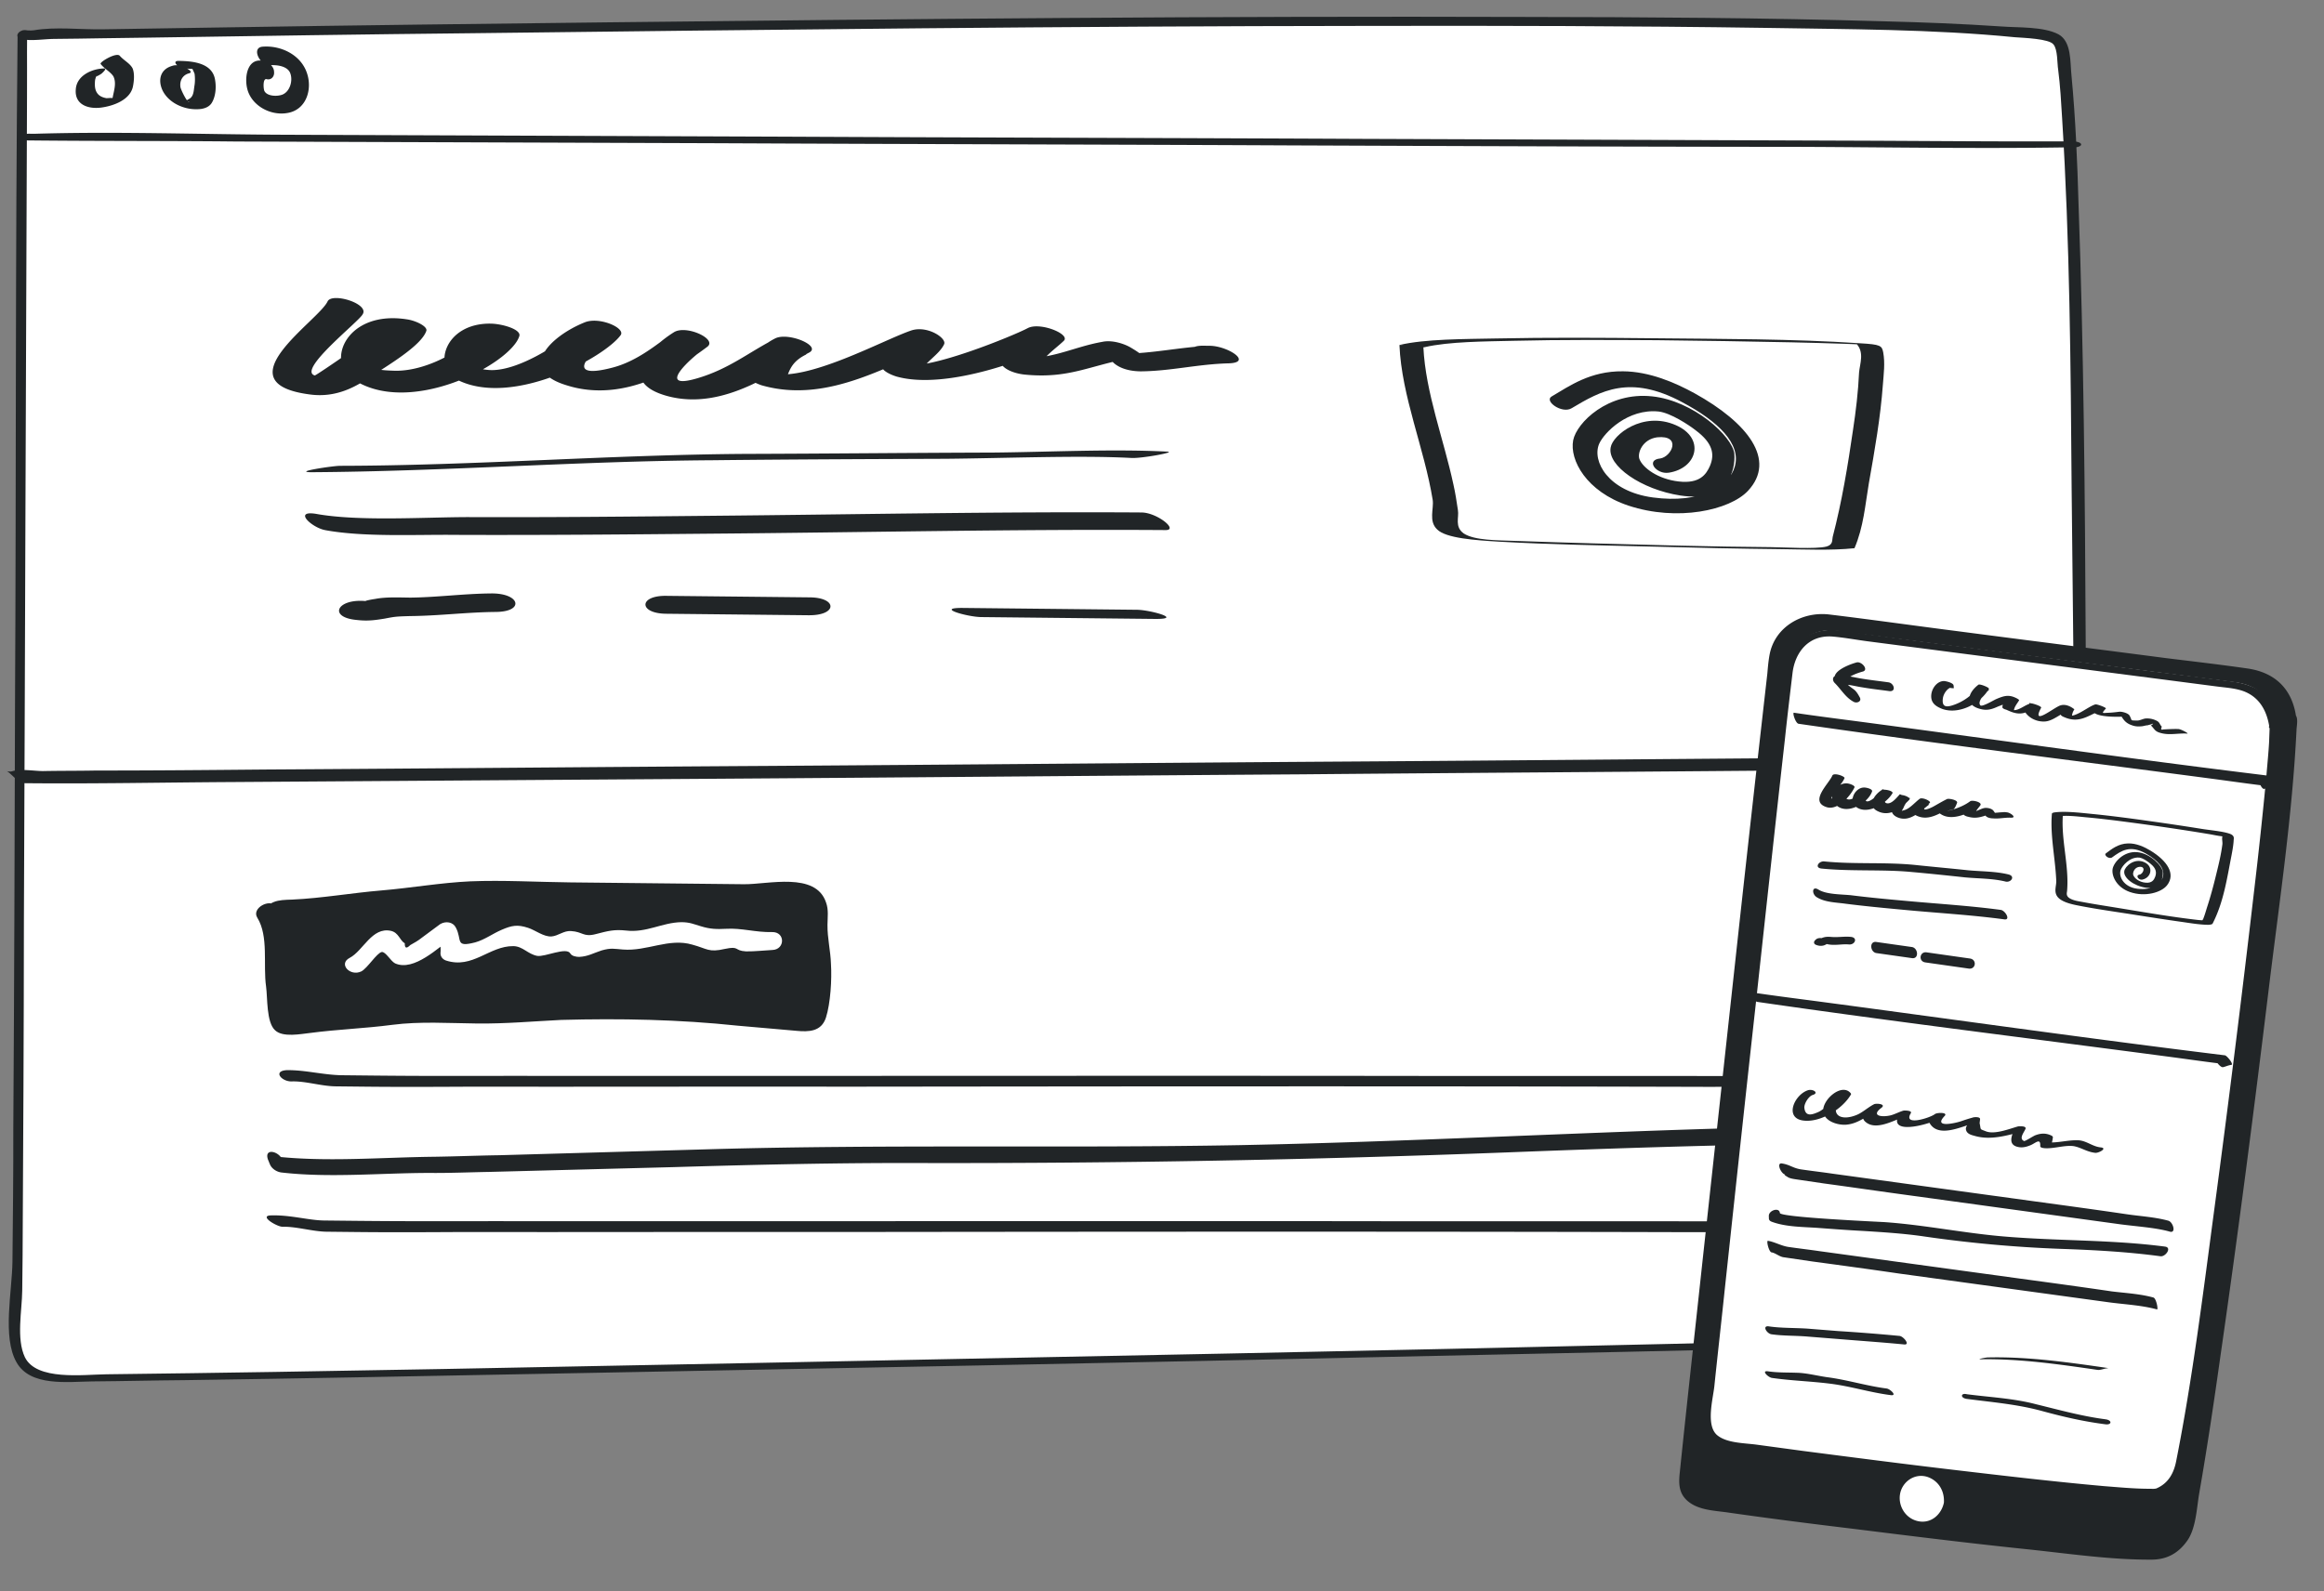 <svg width="400" height="274" viewBox="0 0 400 274" fill="none" xmlns="http://www.w3.org/2000/svg"><rect x="0" y="0" width="400" height="274" fill="#808080" stroke="none"/><path d="M4.087 6.157c-.052 4.912-.679 209.873-.852 217.191-.196 9.437-1.493 13.662 8.522 13.864 10.111.203 328.416-5.965 332.086-6.89 4.346-1.11 8.575-.198 12.823-1.213 2.101-7.394 2.474-215.633-2.081-222.134C349.555-.11 1.872 6.133 4.187 5.869" fill="#fff"/><path d="M3.028 6.146c-.405 38.234-.23 76.379-.442 114.615-.067 24.561-.133 49.026-.297 73.585.016 7.61-.065 15.218-.145 22.826-.055 5.201-1.775 12.985.683 17.345 2.363 4.263 8.826 3.368 13.065 3.317 5.298-.04 10.597-.177 15.895-.217 19.363-.277 38.727-.65 57.995-1.024 52.408-.987 104.816-1.974 157.13-3.154 21.484-.447 42.872-.895 64.357-1.438 10.502-.275 21.095-.066 31.603-.918 4.53-.338 9.348-.479 13.883-1.298.387-.092.775-.377.875-.762 1.005-3.938.572-8.566.71-12.514.289-9.051.386-18.2.481-27.253.279-26.292.365-52.683.162-78.98-.121-25.044-.338-49.994-1.229-75.046-.211-7.419-.518-14.839-1.211-22.166-.264-2.315.062-5.875-2.236-7.152-2.586-1.375-7.019-1.133-9.81-1.356-6.737-.456-13.477-.72-20.218-.888-20.606-.603-41.313-.726-61.925-.751-52.685-.172-105.281.331-157.974.93-21.578.253-43.253.505-64.832.855l-21.965.346c-3.757.056-8.085-.471-11.752.164-.386.093-1.83-.02-1.445-.015-.005.482.087.868.082 1.35-.193.094-.386.092-.58.186 1.158-.18 1.656-1.716.21-1.54-.193-.001-.387.093-.58.187-.679.379-.783 1.148.081 1.35 1.826.404 4.143-.053 5.973-.033 5.298-.04 10.597-.177 15.895-.218 18.592-.284 37.185-.57 55.68-.759 51.345-.613 102.786-1.224 154.125-1.26 22.828-.047 45.752.003 68.576.34 14.252.248 28.701.208 42.941 1.61 1.54.113 5.873.256 6.633 1.227.762.875.64 3.281.821 4.343.356 2.797.519 5.592.682 8.387 1.317 21.204 1.477 42.492 1.637 63.78.478 45.854 1.242 91.999-.688 137.923-.115 1.732.242 4.433-.352 5.968-.595 1.535 1.144 1.072-2.226.94-3.177-.13-7.518.498-9.832.763-2.797.355-5.686.228-8.481.391-15.705.509-31.408.824-47.113 1.236-51.062 1.193-102.122 2.194-153.182 3.196-38.824.745-77.554 1.587-116.375 2.043-4.046.054-12.052 1.125-14.032-2.941-1.507-3.195-.493-8-.456-11.467l.064-6.068c.107-19.262.215-38.525.225-57.693.21-47.194.324-94.39.534-141.584.037-3.467-.023-6.935.015-10.498.497-1.44-1.626-1.077-1.635-.21z" fill="#212527"/><path d="M46.155 199.723c.095.193.188.483.282.677.28.773 1.142 1.36 2.007 1.466 8.274.954 17.048.084 25.428.076 3.467.037 6.936-.119 10.404-.179 10.502-.274 21.1-.547 31.602-.821 14.26-.427 28.518-.758 42.773-.704 33.615.067 67.044-.543 100.577-1.825 23.319-.91 46.636-1.626 70.042-1.668 1.83.02-.065-2.986-1.413-3l-1.06-.012c-1.83-.019.065 2.987 1.413 3.001l1.06.011c-.472-.968-.942-2.032-1.413-3-38.24.077-76.313 2.66-114.56 3.411-30.154.548-60.198-.155-90.355.682l-36.998 1.053c-3.757.057-7.515.21-11.272.266-9.055.097-18.696.958-27.74-.1l2.008 1.466c-.094-.194-.187-.484-.282-.678-.464-1.642-3.346-2.347-2.503-.122zM48.634 211.211c2.312-.072 5.192.826 7.6.851a428847.67 428847.67 0 015.297.056c5.97.063 11.943.03 17.915-.003 21.19.031 42.285-.034 63.475-.003 49.605-.053 99.114-.107 148.717.032 11.943.03 26.012-.592 36.985.102 2.311.121-.174-1.735-1.329-1.844-9.818-.585-19.936-.114-29.761-.122-22.346-.044-44.692.009-66.942-.034-48.641-.033-97.283.031-145.924-.002-7.705.015-15.411.029-23.212-.053l-5.682-.06c-2.697-.029-5.961-1.026-9.334-.869-1.736.174 1.231 1.939 2.195 1.949zM4.075 134.84c12.039.127 24.081-.131 36.026-.197l83.033-.567c33.618-.222 67.333-.54 100.951-.762 29.38-.267 58.759-.438 88.14-.705l30.247-.258c5.105-.042 10.78.692 15.797-.122.387-.092.867.009 1.349.014l-2.868-2.053c-1.644.657-.606 2.691-1.389 3.838-.293.383 2.671 2.437 2.964 2.054.783-1.147-.159-3.18 1.389-3.838.096.001-2.289-2.143-2.868-2.053-12.907.056-25.816.209-38.723.265-28.127.184-56.255.464-84.479.647-33.714.222-67.333.54-101.047.762-28.994.175-57.893.447-86.887.622-9.73.089-19.458.179-29.187.173-3.082.063-6.068.032-9.151.095-1.54-.016-3.848-.425-5.298.041-.29.093-.674-.007-.963-.01.386-.093 2.001 2.043 2.964 2.054zM4.86 24.177c11.943.126 23.887.06 35.83.186l82.349.293c33.133.158 66.362.22 99.494.378 29.088.116 58.175.23 87.263.25 15.122.063 30.337.32 45.462.095l1.348.014c2.119.023 2.13-1.037.012-1.06-12.812.058-25.621-.078-38.431-.117-27.931-.103-55.863-.206-83.698-.307-33.229-.16-66.362-.22-99.59-.38l-86.01-.331c-14.255-.055-28.697-.593-42.957-.166l-.963-.01c-2.216.073-2.227 1.132-.109 1.155zM50.248 186.185c2.312-.072 5.096.824 7.503.85l.964.01 4.333.046c6.068.064 12.136.032 18.205 0 21.286.032 42.573-.032 63.86.001 49.508-.054 99.017-.109 148.428.029 12.136.032 24.568-.607 36.695.195 2.214.12 2.235-1.806.117-1.925-9.915-.586-20.033-.115-30.05-.125-22.442-.045-44.885.007-67.231-.037-48.545-.032-97.09.033-145.635.001-7.61.016-15.219.031-22.924-.05l-5.586-.059c-3.274-.035-6.443-.935-9.622-.873-2.41.168-.792 2.015.943 1.937zM53.594 81.302c23.067-.141 45.944-1.922 69.011-2.063 13.301-.148 26.808-.198 40.108-.25 9.975-.087 23.28-.62 32.002-.143 1.661.114 7.699-.978 6.246-1.09-9.762-.489-20.366.073-30.133.163-14.131.043-28.262.183-42.393.226-23.275.139-46.568 2.011-69.842 2.054-1.247-.013-8.323 1.068-4.999 1.103zM55.98 91.274c6.637 1.226 15.578.742 22.434.815 14.753.06 29.508-.073 44.056-.208 25.977-.207 52.165-.797 78.138-.619 2.286.025-1.422-3-4.124-3.03-24.726-.164-49.251.347-73.774.569-14.132.14-28.056.281-42.185.228-7.69.015-18.918.763-26.177-.566-3.942-.62-.649 2.401 1.633 2.81zM61.43 106.742c1.869.213 3.117.033 4.783-.238 1.874-.365 2.082-.363 4.368-.435 4.988-.044 9.774-.668 14.761-.711 4.988-.044 4.19-3.231-.797-3.187-4.78.046-9.358.671-13.93.719-1.87-.019-4.155-.14-6.029.226-.624.089-1.04.181-1.457.273-.21.094-.626.186-.834.28-.627.283-.418.189.625-.186-4.983-.438-6.472 2.821-1.49 3.259zM114.638 105.668l24.517.259c4.987.053 5.019-3.029.241-3.08l-24.518-.259c-4.985-.149-5.019 3.029-.24 3.08zM168.867 106.241l29.92.317c4.986.053-.815-1.55-3.101-1.574l-29.919-.317c-4.987-.052.814 1.55 3.1 1.574zM56.4 51.858c-1.49 3.356-18.435 14.06-3.08 16.053 4.565.626 7.911-1.361 10.213-2.878 3.139-2.086 8.993-5.491 9.852-8.083.216-.768-1.852-1.753-3.304-1.961-10.372-1.65-13.998 7.172-9.459 10.206 9.695 6.749 27.248-2.505 28.754-7.305.427-1.151-2.887-2.15-4.965-2.172-7.895-.083-10.053 7.503-5.712 9.668 9.507 4.82 25.392-3.873 28.134-7.697.844-1.243-3.707-3.217-6.211-2.184-6.052 2.44-11.724 8.255-3.024 10.852 10.148 3.19 19.776-3.355 24.175-6.68 1.677-1.33-3.7-3.795-5.792-2.469-4.393 2.747-9.857 8.565-1.155 10.969 9.946 2.705 19.167-4.71 24.391-7.448 2.298-1.132-3.494-3.6-5.792-2.47-3.552 1.793-3.363 3.625-4.634 5.923-.425.863.813 1.647 2.263 2.143 11.808 3.4 22.485-4.096 30.826-6.801l-5.586-2.37c-.853 2.11-3.779 3.715-4.426 5.924-.215.672 1.439 1.46 2.475 1.76 8.702 2.404 23.307-3.221 28.532-6.055-2.07-.696-4.14-1.489-6.21-2.185-1.889 1.714-4.819 3.706-4.425 5.732.197 1.062 2.058 1.948 4.133 2.163 7.681.756 11.238-1.615 18.108-2.794-1.659-.307-3.11-.611-4.769-.918.618.489 1.236.977 1.648 1.366.82.972 2.475 1.76 4.968 1.787 5.195-.042 9.779-1.245 15.184-1.38 4.157-.15-.177-2.989-3.293-3.022l-1.247-.013c-4.156.053.176 2.988 3.293 3.02l1.247.014c-1.029-.974-2.264-2.047-3.293-3.02-5.198.233-9.781 1.34-15.184 1.38l4.968 1.786c-1.025-1.263-1.643-1.847-3.501-2.926-1.033-.59-3.104-1.285-4.77-.918-5.205.908-8.97 3.277-14.99 2.731 1.447.69 2.686 1.377 4.133 2.163-.19-1.736 2.739-3.631 4.209-5.06 1.259-1.143-4.121-3.319-6.211-2.185-2.298 1.228-17.117 7.332-21.053 6.23l2.475 1.76c.436-1.921 3.36-3.335 4.211-5.252.427-1.055-2.875-3.21-5.585-2.371-4.796 1.586-18.174 9.054-24.39 7.351a22.88 22.88 0 012.263 2.143c1.059-1.915.872-3.844 4.005-5.352-1.862-.79-3.931-1.679-5.793-2.469-4.179 2.171-7.533 4.93-12.744 6.511-7.922 2.42-.999-3.767 1.093-5.093-1.862-.79-3.931-1.679-5.793-2.47-2.512 1.804-5.867 4.658-10.035 5.77-9.377 2.502-3.288-3.502.261-5.006-2.071-.696-4.14-1.488-6.211-2.184-1.475 1.91-9.85 7.89-15.25 7.64-3.53-.23-2.066-1.178-.805-2.513.42-.477 1.686-2.197 3.348-2.18-1.655-.691-3.31-1.383-4.964-2.171-.65 2.497-7.972 7.14-13.997 6.98-4.777-.147-3.941-.62-2.463-2.82.422-.573 2.321-3.347 3.981-3.136-1.032-.685-2.271-1.373-3.304-1.962-.218.961-11.729 8.738-11.937 8.735-3.107-.9 7.579-9.262 8.215-10.508 1.266-1.816-5.154-3.81-6.002-2.279zM17.802 11.792c-2.12.074-4.637 1.3-4.758 3.61-.22 2.598 2.084 3.393 4.302 3.128 2.122-.267 5.022-1.295 5.528-3.602.203-.96.314-2.308-.063-3.179-.472-.872-1.526-1.365-2.192-2.142-.571-.68-3.576 1.118-3.29 1.41.57.776 1.72 1.367 2.193 2.142.565 1.162.07 2.505-.135 3.659-.098.095-.099.191-.196.287.483-.188.58-.283.195-.191-.192-.098-.77-.008-1.06-.011-.577-.103-1.152-.301-1.533-.787-.38-.486-.47-1.064-.464-1.642.003-.29.007-.674.107-.962.3-1.153.675-.09-1.252-.014.77.009 1.641-.367 2.32-.842.195-.19 1.07-.952.298-.864zM29.655 11.34c-2.029.556-2.53 2.381-1.682 4.22 1.037 2.13 3.625 3.313 5.937 3.242.963.01 2.122-.267 2.614-1.225.589-1.053.7-2.497.52-3.655-.353-3.086-3.817-3.411-6.32-3.438-.675-.007-.679.378-.201.769.669.488 1.63.595 2.497.604l.578.006c.386.004.194-.094-.575-.199 0 0 .47.969.47 1.065.09.675.08 1.446-.022 2.022-.102.577-.111 1.444-.501 1.921-.196.287-.486.38-.777.57-.096 0-.29.093-.386.092.289.003.48.102.768.201-.292.286-1.423-2.038-1.514-2.52-.18-1.158.407-2.115 1.47-2.393.772-.184-.185-.772-.473-.871-.573-.392-1.63-.692-2.403-.411zM45.554 10.545c-2.881-.801-3.494 2.467-3.035 4.591.643 2.993 3.995 4.858 6.986 4.312 3.184-.544 4.28-4 3.347-6.803-1.026-3.19-4.476-4.863-7.657-4.608-2.024.171-.42 3.27 1.219 3.191 1.253-.083 3.08.13 3.549 1.386.468 1.257-.033 3.082-1.291 3.647-.87.376-2.7.357-3.172-.612-.188-.483-.266-2.218.407-2.018.768.2 1.353-.467 1.265-1.239.009-.867-.85-1.646-1.618-1.847zM45.835 157.146c1.618 1.847 1.305 4.059 1.281 6.371l-.03 2.793c-.016 1.541.548 2.895.628 4.437.08 1.446.456 2.413.634 3.763.272 1.641-.401 1.537 1.233 1.843 2.5.412 4.724-.431 7.135-.695.868-.087 1.926.021 2.89.031 1.829.019 3.084-.257 4.822-.623 1.736-.271 3.276-.158 5.014-.525 1.641-.368 3.469-.156 5.203-.138l9.63.102 5.394.057c2.504.027 4.727-.721 7.135-.695 8.474.186 17.148-.3 25.618.271 2.407.122 4.614.819 7.022.845 1.252.013 2.796-.26 4.046-.054 1.443.208 2.303.795 3.748.81 1.734.019 2.882.705 3.286-1.024.201-.769-.077-1.831-.069-2.602.105-.865.403-1.633.604-2.498.307-1.634.325-3.367.053-5.008-.365-1.93-.445-3.472-.423-5.494.018-1.734.233-3.851-1.297-4.926-2.008-1.37-7.411-.464-9.723-.488l-14.446-.153c-10.979-.116-21.863-.135-32.841-.348-3.275-.034-6.461.703-9.739.957-4.821.527-9.639.668-14.461 1.292-2.218.265-4.536.819-6.657.989-1.542.08-4.323-1.009-4.83 1.297" fill="#212527"/><path d="M44.285 157.996c1.989 3.2.974 8.102 1.512 11.864.269 1.929.031 6.165 1.558 7.529 1.335 1.266 4.424.625 6.063.45 4.726-.625 9.351-.768 14.078-1.393 4.822-.623 9.73-.282 14.643-.23 4.911.052 9.636-.38 14.454-.618 10.213-.277 20.324-.074 30.426.996 3.368.325 6.641.552 10.008.877 2.213.216 4.333.142 5.129-2.258.797-2.496 1.034-6.635.868-9.237-.071-2.313-.627-4.437-.602-6.749.013-1.252.22-2.598-.249-3.855-1.773-5.317-9.984-3.092-14.125-3.136l-29.952-.316c-5.683-.061-11.458-.411-17.143-.182-5.108.235-10.222 1.144-15.332 1.572-5.11.427-10.224 1.336-15.331 1.571-2.505.07-4.143.149-5.23 2.642-.985 2.109 2.48 2.338 3.269.613.197-.384 7.714-.786 8.293-.876 4.052-.631 8.196-.876 12.341-1.218 7.906-.687 15.425-1.281 23.419-1.197l23.692.251 10.786.114c2.697.028 6.656-.893 9.345-.19 3.843 1.003 2.833 5.423 3.183 8.702.171 2.025.44 3.954.13 5.973-.104.673-.227 3.176-.618 3.75-.003.289-.006.578-.105.866-.867-.009-1.829-.116-2.693-.414-.673-.103-1.248-.398-1.921-.502-1.057-.204-2.119-.022-3.082-.032-4.045-.043-7.985-.855-12.029-.994-7.703-.275-15.79-.649-23.405-.055-7.52.594-14.934.42-22.447.34-4.237-.045-8.294 1.068-12.535 1.312-1.157.084-10.316.951-10.508.852-.475-.583-.544-3.184-.631-4.052-.268-2.025-.631-4.052-.705-6.172-.063-3.179.447-5.87-1.354-8.586-1.045-1.36-4.242.34-3.2 1.988z" fill="#212527"/><path d="M62.198 167.24c1.066-.567 2.634-3.151 3.503-3.334.675-.089 1.525 1.557 2.291 1.951 3.26 1.479 7.543-2.81 9.871-4.423-.864-.202-1.729-.404-2.69-.606.567 1.065.748 2.127.64 3.281-.007.578.374 1.064.95 1.262 4.607 1.494 7.443-2.521 11.584-2.478 1.637.018 2.49 1.375 4.124 1.681 1.346.207 5.025-1.584 5.687-.421.284.485 1.053.589 1.535.594 1.542-.08 2.415-.649 3.865-1.115 1.642-.464 2.121-.266 3.661-.154 4.139.333 7.92-2.035 11.953-.837 2.593.702 2.779 1.378 5.579.734 2.606-.551 1.537.305 3.655.424 1.541.016 2.988-.161 4.53-.241 2.216-.073 2.249-3.155-.064-3.083-2.794.066-5.29-.73-7.892-.565-1.638.079-2.698.067-4.33-.431-1.344-.4-1.919-.695-3.364-.71-3.371.06-5.991 1.863-9.55 1.44-2.021-.214-3.083.064-5.208.619-2.125.555-2.211-.409-4.233-.526-1.25-.11-2.224.843-3.38.927-1.35.082-2.783-1.089-4.03-1.487-1.824-.598-2.79-.415-4.531.337-1.548.658-2.908 1.703-4.55 2.167-3.574.926-2.211-.408-3.344-2.539-.472-.969-1.722-1.175-2.69-.607-1.068.759-2.137 1.615-3.204 2.374-.583.476-1.262.854-1.94 1.232-.681.667-.97.568-.96-.299-.862-.491-1.04-1.841-2.385-2.144-3.268-.709-4.756 3.417-7.08 4.644-2.034 1.038.061 3.276 1.997 2.333z" fill="#fff"/><path d="M240.868 59.398c.377 8.891 4.288 17.779 5.725 26.68.219 1.544-.745 3.644.771 5.08 1.515 1.518 6.577 1.856 10.697 2.102 8.712.498 17.781.635 26.613.85 7.301.199 14.603.357 21.788.433 4.004.042 8.832.256 12.606-.15h.117c1.571-3.675 1.847-7.487 2.474-11.173 1.003-5.67 2.005-11.34 2.419-17.017.137-1.825.392-3.688.058-5.518-.223-1.179-.457-1.384-3.988-1.584-11.536-.771-23.905-.74-35.566-.863-9.069-.096-18.139-.151-27.211.037-5.184.107-12.134.074-16.503 1.123.472-.116 3.292.603 4.354.371 4.133-.97 10.494-.984 15.325-1.096 8.13-.198 16.376-.151 24.621-.104 7.773.082 15.547.205 23.202.367 3.062.073 6.124.146 9.303.26.942.051 1.766.06 2.708.11.707.008 2.943.234.589.007-.47-.087-1.059-.133-1.529-.22 1.515 1.518.67 3.497.536 5.038-.153 3.326-.541 6.608-1.048 9.93-.889 6.118-1.897 12.275-3.493 18.386-.123.526.104 1.34-1.077 1.652-1.772.468-7.423.124-9.543.102-10.247-.068-20.492-.379-30.62-.648-4.475-.129-8.832-.256-13.306-.425-3.297-.116-7.067-.075-8.939-1.272-1.637-1.153-.796-2.767-1.018-4.028-.22-1.463-.44-2.966-.778-4.43-1.684-7.85-4.781-15.755-5.168-23.631.12-.202-4.119-.369-4.119-.369z" fill="#212527"/><path d="M287.217 81.385c4.958-.763 6.299-5.96 1.24-8.176-5.706-2.511-10.911 1.704-11.233 3.828-.614 3.134 5.264 7.252 12.026 8.278 8.114 1.23 9.504-4.288 9.257-7.223-.372-3.02-7.058-9.105-14.139-9.85-7.622-.826-13.002 4.548-13.596 7.553-.653 3.392 2.256 8.838 9.499 11.253 8.43 2.793 17.448.802 20.584-2.542 4.955-5.307-.021-11.725-9.211-16.806-3.321-1.82-7.733-3.741-12.294-3.774-5.661-.068-9.24 2.55-12.277 4.328-1.363.781 1.754 3.032 3.427 2.034 5.019-2.992 10.019-5.856 18.978-1.073 6.275 3.323 10.249 7.218 9.103 11.127-.933 3.415-5.952 6.407-14.086 5.305-7.727-1.04-10.531-6.272-9.251-9.24.844-1.913 4.937-6.1 10.25-5.557 2.039.244 5.185 2.301 6.42 3.279 2.857 2.145 3.26 4.05 2.397 6.092-.631 1.42-1.715 3.099-5.386 2.674-3.536-.405-6.151-2.316-6.748-3.855-.394-1.048.518-3.412 3.059-3.75 4.213-.416 2.546 3.283.555 3.64-2.667.253-.7 2.79 1.426 2.454zM394.235 123.402c-.776-6.722-5.874-7.41-7.574-7.639-18.974-2.455-69.742-8.936-72.338-9.339-3.604-.54-8.112 2.028-8.743 6.337-.638 4.36-15.521 140.46-15.631 142.086-.224 4.099 4.145 4.583 6.396 4.728 2.429.434 73.199 9.773 75.907 8.127.293-.172 3.486-1.806 4.033-4.273 4.982-23.466 19.339-139.098 17.95-140.027z" fill="#212527"/><path d="M395.195 123.371c-.675-4.644-3.48-7.511-8.192-8.253-4.718-.69-9.457-1.225-14.189-1.811-12.112-1.582-24.178-3.106-36.289-4.689-7.228-.923-14.494-1.957-21.729-2.828-4.739-.534-9.379 2.228-10.232 6.983-.192 1.033-.285 2.132-.379 3.231a10964.36 10964.36 0 00-4.662 41.67l-6.444 59.005c-1.318 12.263-2.696 24.57-3.961 36.84-.177 1.724-.241 3.409 1.199 4.768 1.921 1.795 4.897 1.773 7.386 2.162 7.001.999 14.016 1.893 21.038 2.735 10.101 1.259 20.202 2.517 30.278 3.56 7.036.738 14.296 1.825 21.383 1.776 2.544-.027 4.523-1.083 6.058-3.259 1.535-2.175 1.63-5.709 2.077-8.242 1.391-7.965 2.57-15.959 3.696-23.96 3.047-21.135 5.775-42.313 8.344-63.513 1.791-14.581 3.975-29.268 4.697-43.941.023-.579.325-2.021-.204-2.516-.574-.554-2.477-.07-1.757.61-.191-.185-.067.097-.07.52.023.638-.054 1.21-.084 1.842-.133 2.205-.32 4.403-.559 6.594a995.075 995.075 0 01-2.374 21.756 2897.666 2897.666 0 01-7.636 60.644c-2.096 15.652-4.047 31.429-7.099 46.952-.459 2.215-1.654 4.277-3.938 5.186.173-.083-.764.056-1.249.043-2.703.006-5.425-.256-8.154-.466-8.982-.736-17.975-1.792-26.915-2.84-9.153-1.078-18.299-2.207-27.377-3.433l-8.601-1.161c-1.964-.266-4.562-.246-6.336-1.121-3.245-1.603-1.59-7.097-1.32-9.919l1.953-18.212c1.985-18.05 3.91-36.054 5.895-54.103 1.836-16.534 3.613-33.023 5.449-49.557.451-4.175.902-8.349 1.406-12.516.469-3.907 3.247-7.291 7.688-6.956 2.085.176 4.247.574 6.318.853 20.879 2.714 41.818 5.383 62.697 8.096 1.592.216 3.312.289 4.877.712 3.229.913 4.707 3.6 5.152 6.731.314.889 2.32.843 2.159.027z" fill="#212527"/><path d="M391.652 124.483c-.739-6.188-5.569-6.841-7.215-7.063-17.962-2.277-66.042-8.474-68.477-8.853-3.391-.509-7.65 1.834-8.285 5.773-.589 3.996-14.117 128.853-14.203 130.3-.231 3.743 3.923 4.203 6.112 4.399 2.323.414 69.287 9.264 71.868 7.751.292-.162 3.303-1.667 3.767-3.918 4.603-21.465 17.72-127.511 16.433-128.389z" fill="#fff"/><path d="M392.402 124.719c-.693-4.505-3.579-6.75-8.194-7.374-4.668-.631-9.29-1.206-13.965-1.788-11.57-1.515-23.148-2.981-34.719-4.495-4.462-.554-8.971-1.164-13.427-1.766-2.122-.287-4.33-.736-6.478-.826-4.35-.188-8.252 2.743-8.945 6.709-.198 1.076-.231 2.124-.376 3.208-1.448 12.836-2.836 25.63-4.231 38.474-1.961 17.879-3.869 35.766-5.83 53.645-1.21 11.064-2.421 22.128-3.579 33.199-.164 1.632-.156 3.187 1.303 4.387 1.805 1.447 4.563 1.419 6.784 1.77 6.837.974 13.64 1.794 20.489 2.67a1914.446 1914.446 0 0029.083 3.433c6.392.664 13.049 1.765 19.5 1.584 2.387-.078 4.693-1.57 5.818-3.523 1.192-2.045 1.276-5.091 1.698-7.44 1.254-7.349 2.348-14.719 3.383-22.048a2642.732 2642.732 0 007.577-57.82c1.613-13.265 3.671-26.62 4.217-39.98.013-.499.29-1.765-.141-2.174-.531-.473-2.307.289-1.73.819 0 0-.065 1.695-.078 2.195-.104 1.99-.308 3.918-.466 5.901a836.32 836.32 0 01-2.138 20.011 3159.895 3159.895 0 01-6.85 54.811c-1.93 14.425-3.709 28.921-6.534 43.175-.377 2.004-1.277 3.887-3.451 4.796-.285.112.332-.055-.166.028-.331.056-.649.012-.974.019-2.592 0-5.205-.253-7.771-.45-8.699-.775-17.313-1.79-25.979-2.812-8.613-1.014-17.266-2.135-25.867-3.248l-8.01-1.083c-2.175-.294-5.204-.253-6.85-1.678-1.977-1.771-.595-6.447-.411-8.627.572-5.486 1.197-10.966 1.769-16.452 1.77-16.452 3.534-32.854 5.356-49.299 1.645-15.115 3.29-30.231 4.982-45.29.408-3.854.862-7.652 1.323-11.499.408-3.454 2.667-6.607 6.89-6.286 1.923.16 3.926.531 5.835.789 20.065 2.613 40.136 5.178 60.254 7.798 1.539.208 3.203.283 4.695.836 2.825 1.084 4.008 3.549 4.408 6.21.06.76 1.909.258 1.796-.509z" fill="#212527"/><path d="M330.212 262.233c2.37.361 4.544-1.226 4.855-3.545.312-2.318-1.357-4.491-3.727-4.852-2.37-.361-4.544 1.226-4.855 3.545-.312 2.319 1.357 4.491 3.727 4.852z" fill="#fff"/><path d="M334.59 258.659c-.412 2.1-2.287 3.809-4.631 3.197-2.009-.518-3.213-2.525-2.951-4.479.307-2.287 2.649-3.924 4.954-3.021 1.849.748 2.74 2.496 2.617 4.386-.05.374.911.308.967-.107.441-5.872-8.724-6.971-9.494-1.234-.792 5.903 8.427 6.925 9.483 1.317.098-.41-.858-.385-.945-.059zM309.563 124.61c23.461 3.397 47.031 6.275 70.523 9.38 3.623.474 7.291 1.015 10.92 1.431l-.896-1.916c-.477.049-.922.281-1.406.388-.219.086.515 2.037.999 1.93.484-.107.929-.339 1.407-.387.213-.028-.483-1.854-.896-1.915-23.725-2.901-47.451-6.278-71.202-9.421-3.416-.444-6.832-.887-10.242-1.39-.31-.045.276 1.824.793 1.9zM336.294 118.464c-.032-.174-.019-.284-.052-.458-.051-.458-1.384-.762-1.701-.751-1.268.044-2.285 1.533-2.131 2.907.135 1.09 1.028 1.556 1.934 1.911 2.833.97 6.471-.876 7.987-3.477.129-.207-1.579-.902-1.812-.71-1.909 1.473-2.299 3.446.198 4.142 1.119.33 1.928.164 2.983-.305.667-.299 1.754-.594 2.337-1.074.162-.034.33-.122.44-.163-.408-.115-.77-.167-1.178-.281-.446.218-.602 1.097-.654 1.54-.026.222.478.407.634.429.75.333 1.449.659 2.29.666 1.365.027 2.265-.915 3.494-1.077-.549-.248-1.151-.503-1.701-.751-.324.517-.596 1.042-.719 1.644l-.007.056c.77 1.068 2.128 1.601 3.403 1.501.957-.088 1.818-.697 2.608-1.148.343-.232.79-.45 1.133-.683.175-.144.395-.225.563-.314-1.261-.462-1.824-.148-1.638.949-.032.277.731.499.88.577 2.723 1.01 4.252-.8 6.815-1.56-.602-.255-1.21-.455-1.812-.71-2.292 2.489 4.962 2.119 5.926 1.975-.608-.199-1.21-.455-1.766-.647.653 1.164.995 1.833 2.263 2.24.504.185 1.029.204 1.507.16.369-.004.758-.173 1.126-.177.22-.081.434-.107.654-.188.388-.17.375-.059-.078.214.705.721.666 1.054 1.792 1.328 1.481.381 2.95-.029 4.464.075.317-.011-1.119-.78-1.539-.784-.576-.026-1.158.004-1.793.025-.265.019-.582.03-.847.048-.33.122-.414-.059-.207-.48-.472-.463-.278-.773-1.08-1.113a3.612 3.612 0 00-1.701-.3c-.479.044-.99.365-1.463.354-1.313-.019-.796.055-1.319-.865-.265-.433-1.339-.699-1.766-.648-.641.078-1.281.155-1.916.177-.951.033-1.236.217-.387-.732.123-.152-1.54-.784-1.811-.71-1.308.376-3.496 2.43-4.906 1.889.291.211.588.367.879.577-.038-.569.079-1.116.396-1.577.007-.056-.039-.119-.09-.126-.628-.484-1.482-.832-2.245-.603-1.029.247-5.179 3.767-3.365.419.136-.262-1.488-.776-1.701-.75-1.178.169-2.35 1.636-3.644.999.194.141.44.289.634.429.046-.838.518-1.278.914-1.954.064-.103-.382-.336-.382-.336-1.339-.699-2.154-.478-3.539.113-.331.121-2.486 1.447-2.758 1.07-.594-.762 1.115-2.32 1.523-2.656-.602-.256-1.21-.455-1.811-.711-.985 1.663-2.752 2.819-4.448 3.365-1.204.391-1.87.239-1.707-1.146.104-.887.862-1.962 1.761-2.002-.55-.248-1.151-.503-1.701-.751.032.173.019.284.051.458-.039.332 1.773.592 1.786.481zM325.037 117.474c-1.62-.226-3.299-.407-4.913-.686-1.352-.242-2.69-.589-4.037-.457-.7.063-.744.804-.321 1.237 1.131 1.119 1.901 2.561 3.348 3.296.502.231 1.341-.079 1.004-.767-.258-.463-.472-.867-.849-1.239-.332-.314-1.322-.879-1.476-1.328-.302-.949 2.03-1.691 2.802-1.904 1.1-.273-.14-1.781-1.017-1.583-1.048.281-3.341 1.135-3.753 2.252-.591 1.679 1.947 2.62 2.535 3.824.354-.271.702-.49 1.004-.768-1.049-.52-1.669-1.888-2.469-2.693l-.32 1.236c1.406-.177 2.679.267 4.037.457 1.457.257 2.927.408 4.443.62 1.404.249.975-1.359-.018-1.497zM302.438 172.49c23.459 3.405 47.026 6.288 70.517 9.399 3.622.475 7.29 1.016 10.919 1.433-.363-.531-.72-1.121-1.083-1.652-.478.049-.922.282-1.406.389-.484.108.702 1.775 1.238 1.675.483-.108.928-.34 1.406-.389.529-.041-.721-1.598-1.083-1.652-23.722-2.906-47.446-6.29-71.195-9.438-3.416-.445-6.832-.89-10.241-1.393-.723-.107.463 1.56.928 1.628zM304.448 209.364c-.013.113.02.289.007.402.013.346.259.496.511.589 2.521.937 5.579.863 8.236 1.075 2.45.182 4.952.371 7.409.496 3.497.219 6.995.437 10.512.945a219.176 219.176 0 0023.571 2.143c5.76.201 11.404.5 17.152 1.273.879.127 2.01-1.486.82-1.657l-.259-.038c-.879-.127-2.01 1.486-.82 1.658l.259.037c.271-.534.542-1.067.82-1.657-9.116-1.202-18.186-.964-27.353-1.715-6.982-.55-13.913-2.009-20.901-2.502-1.358-.081-18.044-.829-18.064-1.576-.09-1.045-1.946-.453-1.9.527zM304.918 215.62c.62.091 1.241.657 1.958.821l.982.145 4.133.608c4.966.671 9.984 1.35 14.944 2.08l35.532 4.872c2.842.419 5.98.524 8.784 1.293.252.096-.109-1.914-.619-2.048-2.293-.634-4.799-.766-7.13-1.049-5.27-.776-10.494-1.485-15.771-2.202l-34.602-4.736c-1.756-.258-3.571-.466-5.328-.724-1.188-.175-2.423-.89-3.508-1.05-.31-.046.16 1.921.625 1.99zM307.315 202.244c-.465-.069.278.338.524.493.4.178.865.246 1.33.315l.775.114 3.978.586c4.915.665 9.771 1.38 14.685 2.044l35.686 4.901c2.893.426 6.651.623 9.144 1.347 1.17.35.596-1.636-.218-1.874-2.293-.635-4.798-.767-7.175-1.117-5.321-.784-10.597-1.501-15.924-2.227l-34.756-4.763c-1.757-.259-3.571-.467-5.328-.725-1.446-.214-1.958-.824-3.353-1.029-.981-.145-.143 1.821.632 1.935zM311.238 187.686c-2.401.727-4.261 4.914-.722 5.252 2.859.297 6.601-1.986 8.052-4.483.065-.104.02-.167-.026-.23-1.564-1.915-5.151 1.292-4.706 3.328.387 1.634 2.638 2.182 3.913 2.083 2.284-.181 3.897-1.81 5.851-2.77-.394-.225-.847-.403-1.241-.628-.985.76-2.603 1.994-1.096 3.055 1.94 1.406 5.241-.714 6.982-1.198-.401-.17-.86-.292-1.261-.462-2.617 4.36 6.327 1.695 7.79.439-.569-.081-1.139-.163-1.702-.3-.595.591-.537.543-.997 1.323-.065.103-.019.166.026.229 1.564 2.817 5.952.402 8.114-.078a10.315 10.315 0 00-1.281-.296c-.033.728-.849.949-.474 1.792.252.543.97.703 1.43.825 2.697.781 5.532-.053 8.14-.751-.401-.17-.86-.292-1.262-.462-.693 1.422-1.127 2.882.788 3.156.672.097 1.326-.092 1.935-.343.828-.332 1.735-1.329 1.669.127-.039.332.588.366.744.388 1.617.119 3.488-.571 5.04-.349 1.288.241 2.251.999 3.707 1.151.628.034 2.149-.819.9-.942-1.404-.145-2.393-1.132-3.804-1.221-1.779-.086-3.585.501-5.409.352.246.148.498.241.744.389.097-.381.194-.761.24-1.149.078-.215-.116-.355-.317-.44-.899-.411-1.747-.363-2.627-.038-.382.114-1.812 1.093-2.013 1.008-.899-.411-.044-1.416.241-2.051.279-.581-1.048-.489-1.261-.463-1.579.45-4.065 1.447-5.572.837-1.106-.441-.77-.167-1.047-1.39l.078-.666c.058-.498-1.113-.384-1.281-.296a28 28 0 00-1.967.62c-.932.318-4.938 1.266-2.84-.914.602-.646-1.352-.588-1.702-.3-.757.624-5.514 2.141-4.141-.142.324-.517-1.099-.496-1.261-.463-.764.229-1.495.632-2.201.813-1.462.354-3.487.12-1.584-1.298.867-.665-.854-.799-1.242-.629-1.061.524-2.013 1.459-3.062 1.872-2.375.956-4.238.239-3.298-1.938.285-.635 1.321-1.389.059-.949-1.042.358-2.163 1.832-3.276 2.349-1.055.469-2.265.915-2.445-.689-.071-.743.765-2.032 1.418-2.22 1.146-.344.124-1.054-.743-.84zM304.901 229.721c2.07.297 4.238.213 6.373.406l5.318.423c3.701.305 7.461.562 11.155.922 1.093.1-.148-1.43-.827-1.471a321.876 321.876 0 00-10.534-.832l-5.318-.424c-2.142-.138-4.465-.076-6.535-.373-1.339-.248-.46 1.23.368 1.349zM340.883 234.029c6.689-.125 13.515.862 20.134 1.82.569.082 1.513-.357 1.875-.304l-.362-.053c-.569-.082-1.513.357-1.875.305l.362.052c.64-.08 1.235-.224 1.875-.304-6.826-.988-13.756-1.991-20.659-1.839-.258-.037-2.087.331-1.35.323zM304.968 237.232c3.361.488 6.715.57 10.134 1.007 3.522.453 6.767 1.501 10.29 1.953 1.241.18-.04-1.044-.66-1.134-3.471-.445-6.768-1.5-10.29-1.953-1.552-.225-3.135-.627-4.699-.739-1.829-.092-3.574.002-5.435-.268-1.241-.18.039 1.045.66 1.134zM338.499 240.844c4.402.579 8.778.925 13.109 2.127 3.62.984 7.053 1.768 10.731 2.243 1.138.165 1.234-.684.096-.849a58.666 58.666 0 01-.413-.06c-1.138-.164-1.234.685-.097.849l.414.06.096-.849c-4.143-.542-7.964-1.613-12.004-2.6-3.879-1.022-7.906-1.202-11.894-1.721-1.073-.271-1.176.635-.038.8zM313.529 149.539c5.149.514 10.616.115 15.558.599 3.073.273 6.087.593 9.154.921 2.238.209 4.716.17 6.915.711.971.253 1.792-.926.512-1.223-2.2-.542-4.678-.503-6.916-.712-3.066-.328-6.087-.592-9.154-.92-5.149-.514-10.409-.086-15.558-.6-.983-.141-1.812 1.093-.511 1.224zM312.706 154.478c1.423.891 3.421.894 4.972 1.118 3.317.422 6.698.74 10.028 1.05 5.773.548 11.521.865 17.269 1.639 1.138.164.173-1.517-.603-1.629-5.385-.721-10.764-1.042-16.176-1.538-3.174-.288-6.349-.575-9.562-.982-1.61-.176-4.299-.108-5.67-.991-1.132-.678-1.144.805-.258 1.333zM312.564 162.67c.402.165.818.223 1.254.123.163-.031.332-.116.501-.2.346-.221-.357-.104.371-.001 1.189.222 2.393-.095 3.543.013 1.046.094 1.577-1.182.323-1.305-1.15-.109-2.236.116-3.386.008-.891-.072-1.378.021-2.121.457.221-.077.494-.146.709-.17l.052.007c-.402-.165-1.04-.147-1.353.242-.294.228-.347.653.107.826zM322.967 164.092l6.122.868c1.246.177 1.063-1.76-.027-1.914l-6.122-.868c-1.245-.177-1.063 1.76.027 1.914zM331.383 165.697l7.464 1.062c1.244.177 1.455-1.556.211-1.733l-7.464-1.062c-1.192-.17-1.455 1.556-.211 1.733zM315.373 133.539c-.593 1.406-4.079 4.497-.925 5.443 1.885.544 4.028-1.91 4.737-3.41.144-.31-.77-.606-.873-.621-1.781-.529-3.898 1.708-2.521 3.394 1.784 2.241 5.689.037 6.419-2.066.163-.474-1.126-.712-1.34-.688-1.523-.051-2.804 2.25-1.406 3.332 1.98 1.496 5.244-.633 6.238-2.313.274-.512-1.54-.771-1.826-.591-1.369.854-2.552 2.783-.655 3.66 2.091 1.015 4.019-.532 5.408-1.99.364-.389-1.397-1.082-1.761-.692-1.195 1.155-2.164 3.059-.092 3.795 2.072.737 3.78-1.172 5.286-2.283-.602-.251-1.211-.448-1.761-.692-.701.563-.832 1.206-1.138 1.99-.078.21.271.37.368.439 2.505 1.516 4.823-.638 7.054-1.645-.55-.243-1.159-.441-1.709-.684-.3.73-.826 1.151-1.073 1.889-.079.209.271.37.368.439 1.968 1.163 4.938-.291 6.613-1.487-.602-.252-1.211-.449-1.762-.693-.435.546-1.039 1.177-1.131 1.937-.046.379.666.591.874.621 1.684.46 2.605-.181 4.232-.557-.563-.135-1.068-.317-1.632-.453.129.239.207.471.336.71.154.464.984.582 1.353.579 1.043.093 1.97-.161 3.02-.122 1.153.054-.005-.828-.575-.909l-.259-.037c-1.302-.131-.514.754.316.872l.259.037c-.175-.3-.401-.609-.575-.909-.998-.032-2.029.208-3.02.122.453.175.9.404 1.353.579-.148-.518-.148-.518-.465-.95-.316-.431-1.197-.556-1.632-.453-.758.168-1.686.864-2.502.637l.873.621c.086-.705.618-1.181 1.002-1.733.383-.553-1.411-.974-1.761-.693-.812.602-1.759 1.019-2.692 1.328-.162.032-.331.118-.493.151-1.141.279-1.031.239.331-.119.292-.234.455-.708.604-1.073.222-.52-1.43-.811-1.709-.685-.785.385-1.525.832-2.316 1.271-1.018.572-2.711 1.049-.666-.592.35-.281-1.346-1.074-1.761-.692-.812.602-1.682 1.692-2.661 1.939-.655.183-.337.173-.038-.557.228-.575.657-1.065 1.079-1.502-.602-.251-1.211-.448-1.761-.692-.546.584-1.423 1.729-2.246 1.556-.978-.194.554-1.521 1.067-1.834l-1.826-.592c-.332.56-2.202 2.502-2.83 2.026-.239-.2.25-1.62.723-1.608l-1.34-.688c-.32.893-1.592 2.257-2.512 2.016-1.283-.293.509-2.025.309-2.109l-.874-.621c-.208.412-1.163 1.325-1.474 1.722-.182.195-.962 1.408-.708.617.417-1.265 1.669-2.025 2.19-3.276-.012-.333-1.883-.985-2.111-.411zM353.167 140.116c-.324 3.778.605 7.733.751 11.577.03 1.43-1.258 3.192 3.402 4.137 3.314.673 6.814 1.144 10.198 1.682 2.604.408 5.261.823 7.87 1.19 1.513.213 3.228.516 4.715.519.266-.004.647-.075.715-.189 1.91-3.721 2.481-7.774 3.246-11.677.161-.845.325-1.711.382-2.571.002-.434.281-.953-.844-1.297-1.174-.372-3.222-.557-4.524-.76a440.29 440.29 0 00-8.914-1.337c-3.392-.477-6.787-.934-10.145-1.261-2.046-.205-4.611-.504-6.395-.259-1.028.145-.159.825.872.66 1.244-.176 3.076.04 4.493.177 2.364.209 4.769.506 7.173.823 4.754.627 9.5 1.316 14.234 2.106.571.101 1.346.272 1.923.332.157.022.415.079.572.101-.207-.05-.282-.288-.358-.112-.161.432.035.976-.023 1.423-.231 1.807-.671 3.585-1.11 5.362-.451 1.859-.956 3.731-1.562 5.568-.185.615-.373 1.25-.61 1.857-.01.082-.32.431-.169.493-.05-.027.848.016.339-.159-.204-.07-.84-.077-1.101-.113-4.713-.539-9.493-1.377-14.177-2.139-1.769-.29-3.593-.567-5.409-.905-.778-.151-1.615-.248-2.265-.567-1-.492-.664-1.044-.654-1.539.332-4.252-1.064-8.707-.733-12.959.06-.467-1.837-.59-1.892-.163z" fill="#212527"/><path d="M368.739 151.44c1.544-.332 1.961-2.229.385-2.974-1.778-.844-3.399.741-3.499 1.513-.19 1.142 1.641 2.566 3.748 2.861 2.527.353 2.959-1.66 2.882-2.72-.116-1.089-2.2-3.216-4.406-3.405-2.374-.213-4.049 1.793-4.234 2.888-.202 1.235.705 3.174 2.961 3.966 2.627.915 5.435.093 6.411-1.154 1.543-1.977-.008-4.244-2.871-5.979-1.035-.622-2.41-1.267-3.83-1.227-1.764.039-2.878 1.028-3.824 1.706-.424.298.547 1.078 1.068.697 1.563-1.14 3.12-2.233 5.911-.603 1.955 1.131 3.194 2.497 2.837 3.925-.29 1.246-1.852 2.387-4.386 2.08-2.407-.289-3.282-2.151-2.883-3.24.262-.702 1.536-2.264 3.192-2.128.634.065 1.615.774 2 1.114.89.744 1.016 1.429.747 2.178-.196.521-.533 1.141-1.677 1.029-1.101-.106-1.916-.768-2.102-1.319-.123-.375.16-1.241.952-1.392 1.312-.198.793 1.16.173 1.311-.83.122-.217 1.019.445.873z" fill="#212527"/></svg>